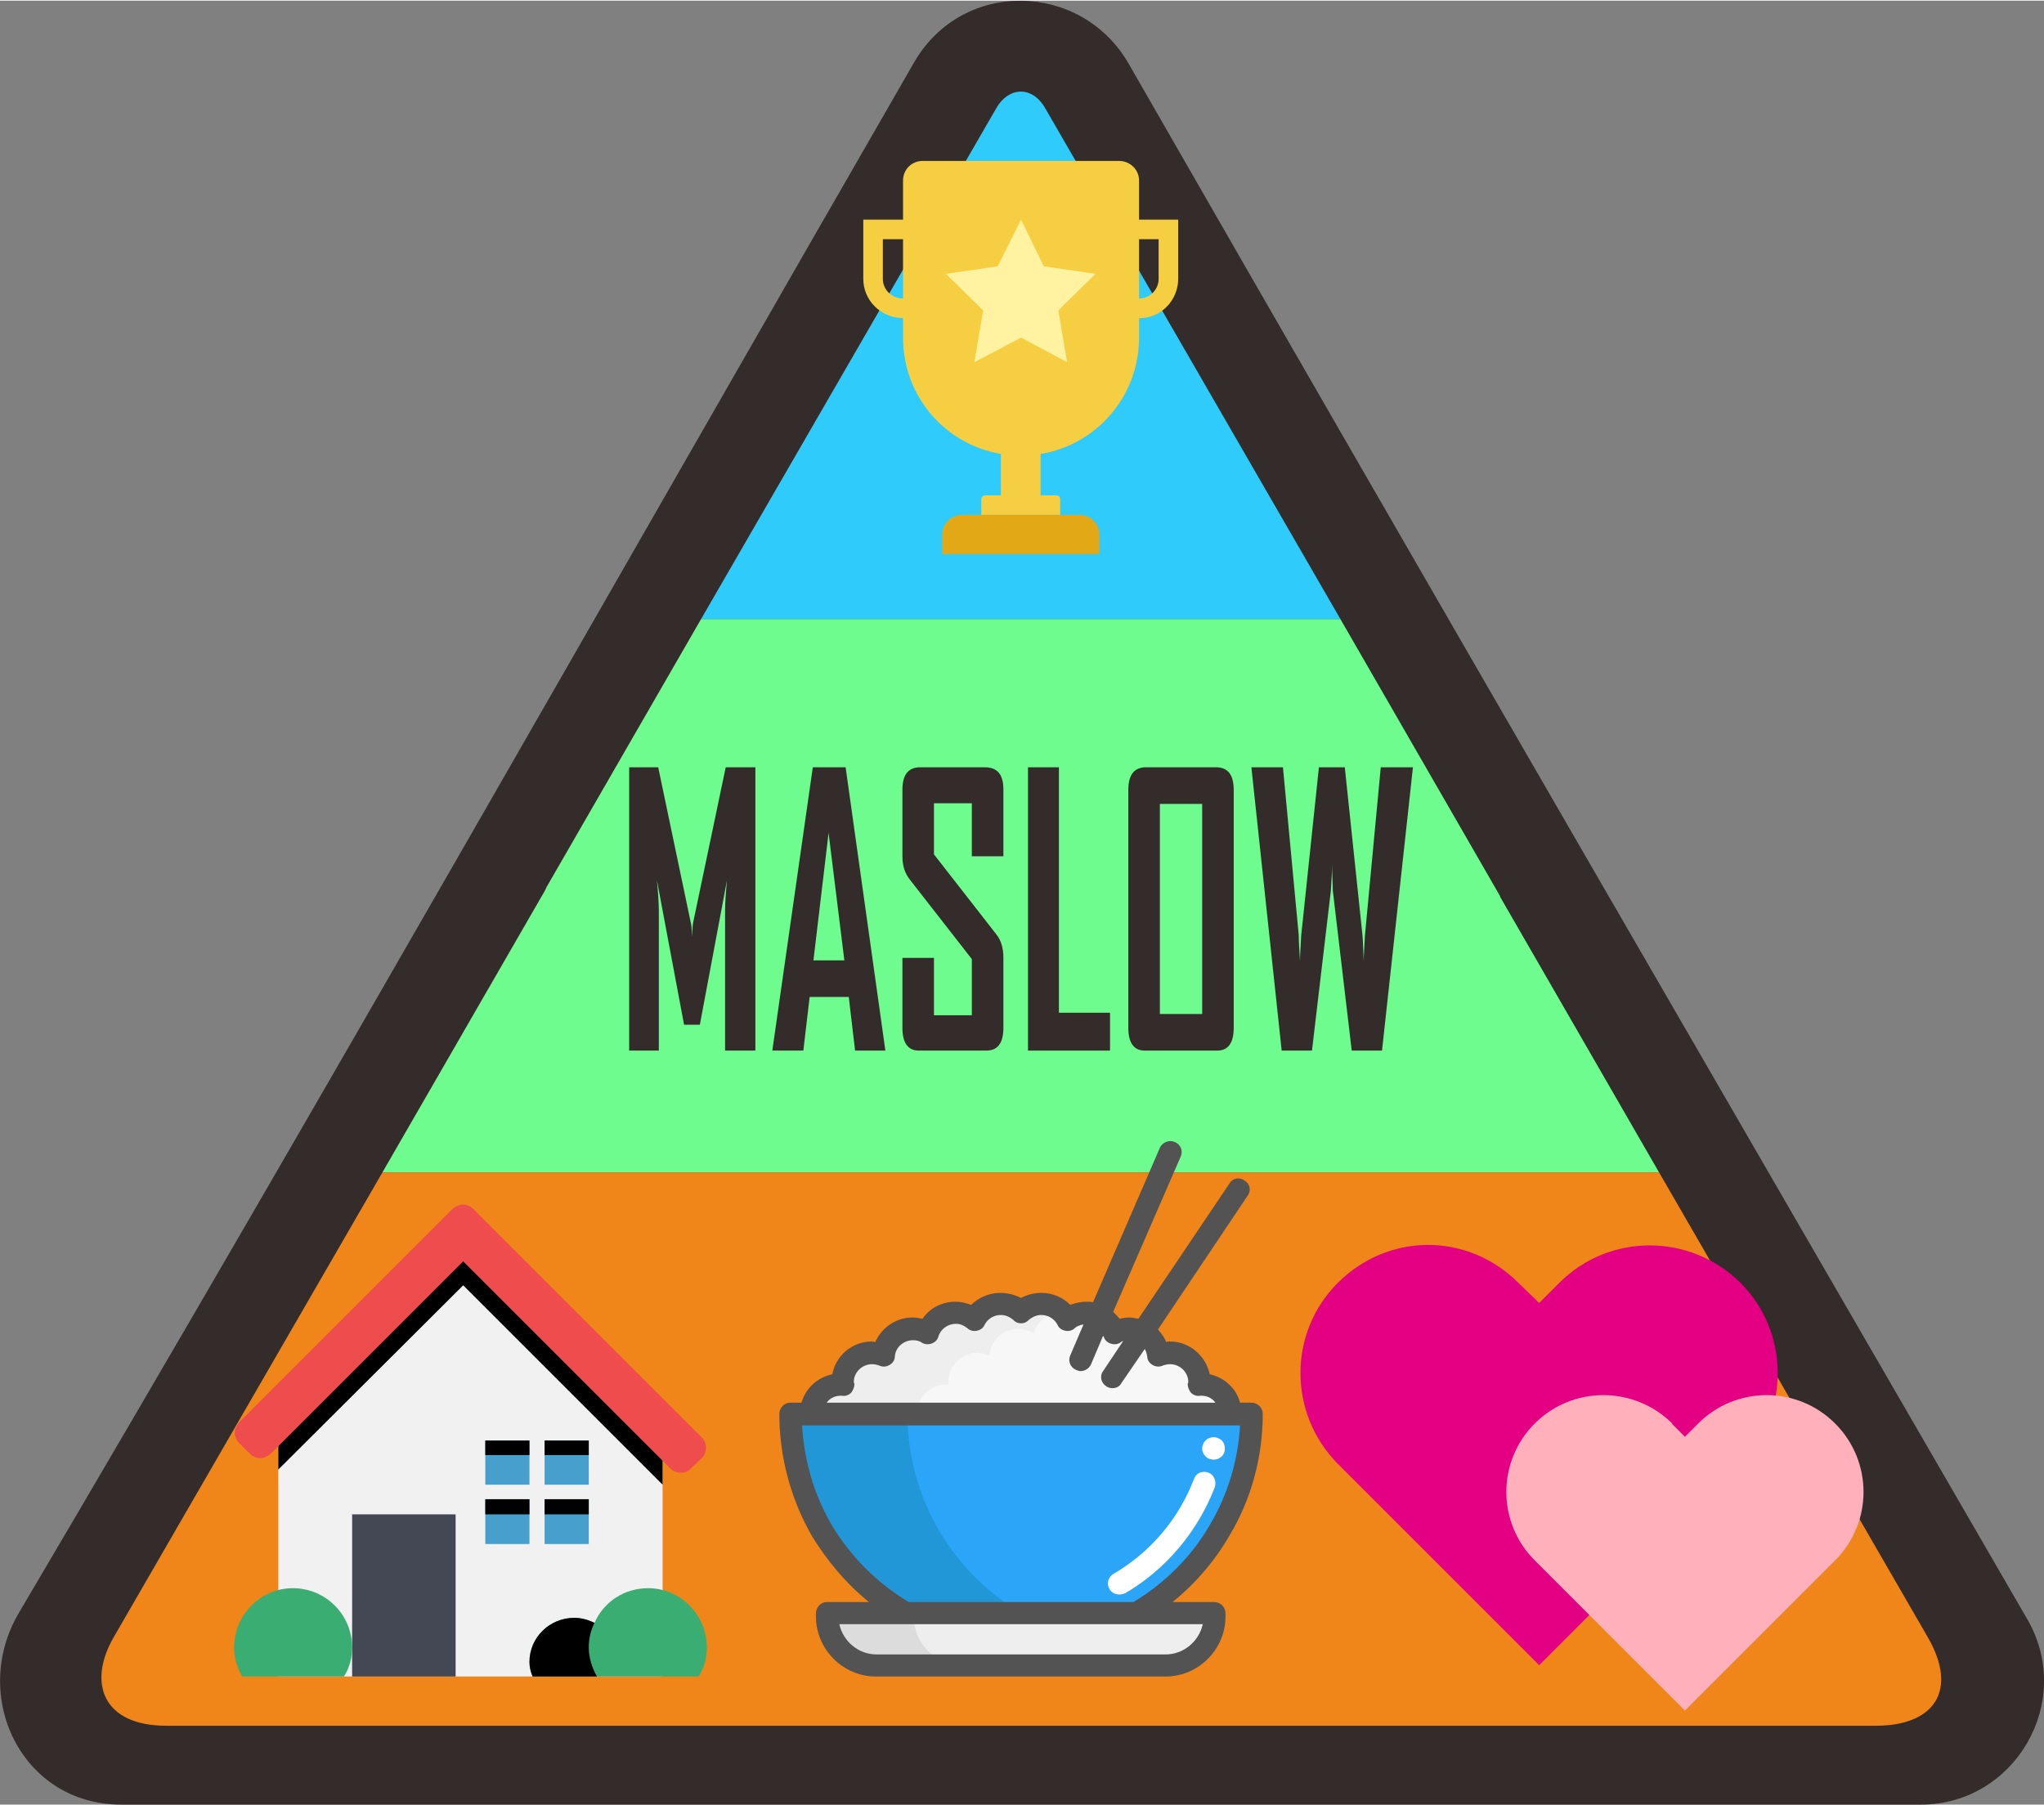 <?xml version="1.0" encoding="UTF-8"?>
<!DOCTYPE svg PUBLIC "-//W3C//DTD SVG 1.1//EN" "http://www.w3.org/Graphics/SVG/1.1/DTD/svg11.dtd">
<!-- Creator: CorelDRAW (OEM 版本) -->
<svg xmlns="http://www.w3.org/2000/svg" xml:space="preserve" width="120px" height="106px" version="1.1" style="shape-rendering:geometricPrecision; text-rendering:geometricPrecision; image-rendering:optimizeQuality; fill-rule:evenodd; clip-rule:evenodd"
viewBox="0 0 32.39 28.59"
 xmlns:xlink="http://www.w3.org/1999/xlink"
 xmlns:xodm="http://www.corel.com/coreldraw/odm/2003">
 <rect x="0" y="0" width="32.39" height="28.59" fill="#808080" stroke="none"/>
 <defs>
  <style type="text/css">
   <![CDATA[
    .fil0 {fill:#332C2B;fill-rule:nonzero}
    .fil2 {fill:#F08519;fill-rule:nonzero}
    .fil20 {fill:#E40082;fill-rule:nonzero}
    .fil8 {fill:#2197D8;fill-rule:nonzero}
    .fil7 {fill:#2BA5F7;fill-rule:nonzero}
    .fil3 {fill:#2FCBFB;fill-rule:nonzero}
    .fil16 {fill:#3AAD73;fill-rule:nonzero}
    .fil12 {fill:#434854;fill-rule:nonzero}
    .fil13 {fill:#469FCC;fill-rule:nonzero}
    .fil1 {fill:#6EFC8E;fill-rule:nonzero}
    .fil18 {fill:#E3A815;fill-rule:nonzero}
    .fil15 {fill:#EF4D4D;fill-rule:nonzero}
    .fil17 {fill:#F5CF41;fill-rule:nonzero}
    .fil21 {fill:#FFB0BB;fill-rule:nonzero}
    .fil19 {fill:#FFF2A0;fill-rule:nonzero}
    .fil14 {fill:black;fill-rule:nonzero}
    .fil10 {fill:#535353;fill-rule:nonzero}
    .fil6 {fill:gainsboro;fill-rule:nonzero}
    .fil5 {fill:#EEEEEF;fill-rule:nonzero}
    .fil11 {fill:#F1F1F2;fill-rule:nonzero}
    .fil4 {fill:#F7F7F7;fill-rule:nonzero}
    .fil9 {fill:white;fill-rule:nonzero}
   ]]>
  </style>
 </defs>
 <g id="圖層_x0020_1">
  <path class="fil0" d="M17.88 0.99c4.73,8.24 9.49,16.45 14.25,24.67 0.75,1.31 -0.21,2.93 -1.69,2.93l-28.52 0c-1.58,0 -2.4,-1.72 -1.62,-3.04 4.81,-8.15 9.47,-16.39 14.19,-24.58 0.77,-1.32 2.64,-1.27 3.39,0.02z"/>
  <path class="fil1" d="M23.77 14.19l-2.53 -4.39 -10.13 0 -2.45 4.25c-0.02,0.05 -0.05,0.1 -0.08,0.15l-2.52 4.37 20.23 0 -2.52 -4.37 0 -0.01 0 0z"/>
  <path class="fil2" d="M6.06 18.57l-4.26 7.37c-0.42,0.73 -0.16,1.4 0.83,1.4l27.1 0c0.91,0 1.31,-0.55 0.82,-1.4l-4.26 -7.37 -20.23 0z"/>
  <path class="fil3" d="M21.24 9.8l-4.68 -8.1c-0.21,-0.36 -0.58,-0.33 -0.77,0l-4.68 8.1 10.13 0z"/>
  <g id="_1971229351408">
   <path class="fil4" d="M18.11 21.1c0.13,0.07 0.23,0.21 0.24,0.37 0.06,-0.02 0.12,-0.04 0.19,-0.04 0.25,0 0.46,0.21 0.46,0.46 0,0.02 0,0.03 0,0.05 0.01,0 0.02,-0.01 0.04,-0.01 0.25,0 0.46,0.21 0.46,0.47l-6.64 0c0,-0.26 0.21,-0.47 0.46,-0.47 0.01,0 0.03,0.01 0.04,0.01 0,-0.02 0,-0.03 0,-0.05 0,-0.25 0.2,-0.46 0.46,-0.46 0.07,0 0.13,0.02 0.18,0.04 0.02,-0.24 0.22,-0.42 0.47,-0.42 0.08,0 0.16,0.02 0.24,0.07 0.06,-0.19 0.23,-0.33 0.44,-0.33 0.1,0 0.21,0.04 0.29,0.11 0.08,-0.15 0.24,-0.25 0.42,-0.25 0.12,0 0.24,0.05 0.32,0.13 0.08,-0.08 0.2,-0.13 0.32,-0.13 0.18,0 0.34,0.1 0.42,0.25 0.08,-0.06 0.18,-0.11 0.3,-0.11 0.07,0 0.14,0.02 0.21,0.06 0.1,0.05 0.19,0.15 0.22,0.27 0.07,-0.05 0.16,-0.07 0.24,-0.07 0.08,0 0.15,0.02 0.22,0.05z"/>
   <path class="fil5" d="M17.01 20.84c0.04,0.02 0.07,0.04 0.1,0.07 0.02,-0.04 0.05,-0.08 0.08,-0.11 -0.06,0 -0.12,0.01 -0.18,0.04zm-2.02 1.09c0.01,0 0.03,0.01 0.04,0.01 0,-0.02 0,-0.03 0,-0.05 0,-0.25 0.2,-0.46 0.46,-0.46 0.07,0 0.13,0.02 0.19,0.04 0.02,-0.24 0.21,-0.42 0.46,-0.42 0.08,0 0.17,0.02 0.24,0.07 0.06,-0.19 0.23,-0.33 0.44,-0.33 0,0 0.01,0.01 0.02,0.01 -0.09,-0.09 -0.21,-0.15 -0.34,-0.15 -0.12,0 -0.24,0.05 -0.32,0.14 -0.08,-0.09 -0.2,-0.14 -0.33,-0.14 -0.18,0 -0.33,0.11 -0.41,0.26 -0.08,-0.07 -0.18,-0.11 -0.3,-0.11 -0.2,0 -0.38,0.13 -0.44,0.32 -0.07,-0.05 -0.15,-0.07 -0.24,-0.07 -0.24,0 -0.44,0.18 -0.46,0.42 -0.05,-0.02 -0.12,-0.04 -0.18,-0.04 -0.26,0 -0.46,0.21 -0.46,0.46 0,0.02 0,0.03 0,0.05 -0.02,0 -0.03,0 -0.04,0 -0.26,0 -0.46,0.2 -0.46,0.46l1.67 0c0,-0.26 0.21,-0.47 0.46,-0.47z"/>
   <path class="fil5" d="M19.25 25.56l0 0.05c0,0.43 -0.35,0.77 -0.78,0.77l-4.58 0c-0.43,0 -0.78,-0.34 -0.78,-0.77l0 -0.05 6.14 0z"/>
   <path class="fil6" d="M14.48 25.61l0 -0.05 -1.37 0 0 0.05c0,0.43 0.35,0.77 0.78,0.77l1.37 0c-0.43,0.01 -0.78,-0.34 -0.78,-0.77z"/>
   <path class="fil7" d="M19.5 22.4l0.33 0c0,1.35 -0.73,2.52 -1.82,3.16l-3.66 0c-1.09,-0.64 -1.82,-1.81 -1.82,-3.16l6.97 0z"/>
   <path class="fil8" d="M14.38 22.4l-1.85 0c0,1.35 0.73,2.52 1.82,3.16l1.84 0c-1.08,-0.64 -1.81,-1.81 -1.81,-3.16z"/>
   <path class="fil9" d="M17.74 25.26c-0.07,0 -0.13,-0.03 -0.16,-0.09 -0.05,-0.08 -0.02,-0.19 0.07,-0.24 0.58,-0.34 1.03,-0.87 1.27,-1.5 0.03,-0.09 0.13,-0.14 0.23,-0.1 0.09,0.03 0.13,0.14 0.1,0.23 -0.27,0.7 -0.77,1.3 -1.42,1.68 -0.03,0.01 -0.06,0.02 -0.09,0.02z"/>
   <path class="fil9" d="M19.05 22.95c0,0.06 0.04,0.12 0.09,0.15 0.06,0.03 0.13,0.03 0.18,0 0.06,-0.03 0.09,-0.09 0.09,-0.15 0,-0.07 -0.03,-0.13 -0.09,-0.16 -0.05,-0.03 -0.12,-0.03 -0.18,0 -0.05,0.03 -0.09,0.09 -0.09,0.16z"/>
   <path class="fil10" d="M19.48 24.33c0.35,-0.58 0.53,-1.25 0.53,-1.93 0,-0.1 -0.08,-0.18 -0.18,-0.18l-0.18 0c-0.06,-0.23 -0.25,-0.4 -0.48,-0.45 -0.06,-0.29 -0.32,-0.52 -0.63,-0.52 -0.02,0 -0.04,0 -0.06,0.01 -0.03,-0.08 -0.08,-0.14 -0.13,-0.2l1.42 -2.12c0.06,-0.08 0.04,-0.19 -0.05,-0.24 -0.08,-0.06 -0.19,-0.04 -0.24,0.05l-1.44 2.14c-0.05,-0.01 -0.1,-0.02 -0.15,-0.02 -0.05,0 -0.1,0.01 -0.15,0.02 -0.03,-0.04 -0.06,-0.07 -0.1,-0.11l1.07 -2.46c0.04,-0.09 0,-0.19 -0.09,-0.23 -0.09,-0.04 -0.2,0 -0.24,0.09l-1.06 2.45c-0.03,-0.01 -0.07,-0.01 -0.11,-0.01 -0.08,0 -0.17,0.02 -0.25,0.05 -0.12,-0.12 -0.28,-0.19 -0.46,-0.19 -0.11,0 -0.23,0.03 -0.32,0.08 -0.1,-0.05 -0.21,-0.08 -0.33,-0.08 -0.17,0 -0.34,0.07 -0.46,0.19 -0.08,-0.03 -0.16,-0.05 -0.25,-0.05 -0.21,0 -0.41,0.1 -0.52,0.27 -0.05,-0.01 -0.11,-0.02 -0.16,-0.02 -0.26,0 -0.49,0.16 -0.59,0.39 -0.02,0 -0.04,-0.01 -0.05,-0.01 -0.32,0 -0.58,0.23 -0.63,0.52 -0.24,0.05 -0.42,0.22 -0.49,0.45l-0.18 0c-0.09,0 -0.17,0.08 -0.17,0.18 0,0.68 0.18,1.35 0.52,1.94 0.24,0.39 0.54,0.75 0.9,1.04l-0.67 0c-0.09,0 -0.17,0.08 -0.17,0.18l0 0.05c0,0.52 0.43,0.95 0.95,0.95l4.59 0c0.52,0 0.95,-0.43 0.95,-0.95l0 -0.05c0,-0.1 -0.08,-0.18 -0.18,-0.18l-0.66 0c0.36,-0.29 0.67,-0.65 0.9,-1.05zm-6.16 -2.22c0.01,0 0.02,0 0.02,0 0.06,0.01 0.11,-0.01 0.15,-0.05 0.03,-0.04 0.05,-0.09 0.05,-0.14 -0.01,-0.01 -0.01,-0.02 -0.01,-0.03 0,-0.15 0.13,-0.28 0.29,-0.28 0.04,0 0.08,0.01 0.11,0.02 0.06,0.03 0.12,0.02 0.17,-0.01 0.05,-0.03 0.08,-0.08 0.08,-0.13 0.01,-0.15 0.14,-0.26 0.29,-0.26 0.05,0 0.1,0.01 0.14,0.04 0.05,0.03 0.11,0.03 0.16,0.01 0.05,-0.02 0.09,-0.06 0.1,-0.11 0.04,-0.12 0.15,-0.2 0.28,-0.2 0.08,0 0.14,0.04 0.18,0.07 0.04,0.04 0.1,0.05 0.15,0.04 0.05,-0.01 0.1,-0.04 0.12,-0.09 0.05,-0.1 0.15,-0.16 0.26,-0.16 0.07,0 0.14,0.03 0.2,0.08 0.06,0.07 0.18,0.07 0.24,0 0.06,-0.05 0.13,-0.08 0.2,-0.08 0.11,0 0.21,0.06 0.26,0.16 0.02,0.05 0.07,0.08 0.12,0.09 0.05,0.01 0.11,0 0.15,-0.04 0.03,-0.03 0.08,-0.05 0.14,-0.06l-0.21 0.49c-0.04,0.09 0,0.19 0.09,0.23 0.03,0.01 0.05,0.02 0.07,0.02 0.07,0 0.14,-0.04 0.17,-0.11l0.19 -0.45c0,0 0,0.01 0.01,0.01 0.01,0.05 0.05,0.09 0.1,0.11 0.05,0.02 0.11,0.02 0.16,-0.01 0.01,-0.01 0.03,-0.02 0.05,-0.03l-0.32 0.48c-0.06,0.08 -0.03,0.19 0.05,0.24 0.03,0.02 0.06,0.03 0.1,0.03 0.05,0 0.11,-0.02 0.14,-0.08l0.37 -0.54c0.02,0.03 0.03,0.07 0.04,0.12 0,0.05 0.03,0.1 0.08,0.13 0.05,0.03 0.11,0.04 0.17,0.01 0.03,-0.01 0.07,-0.02 0.11,-0.02 0.16,0 0.29,0.13 0.29,0.28 0,0.01 0,0.02 -0.01,0.03 0,0.05 0.02,0.1 0.05,0.14 0.04,0.04 0.09,0.06 0.15,0.05 0,0 0.01,0 0.02,0 0.09,0 0.17,0.04 0.22,0.11l-6.16 0c0.05,-0.07 0.13,-0.11 0.22,-0.11zm5.15 4.1l-4.58 0c-0.29,0 -0.53,-0.21 -0.59,-0.48l5.76 0c-0.06,0.27 -0.3,0.48 -0.59,0.48zm-0.51 -0.83l-3.56 0c-0.5,-0.3 -0.92,-0.72 -1.22,-1.22 -0.28,-0.48 -0.44,-1.03 -0.47,-1.58l6.94 0c-0.03,0.55 -0.19,1.09 -0.48,1.58 -0.29,0.5 -0.71,0.92 -1.21,1.22z"/>
  </g>
  <g id="_1971229357168">
   <polygon class="fil11" points="7.34,19.98 4.41,22.91 4.41,26.56 10.5,26.56 10.5,23.14 "/>
   <polygon class="fil12" points="5.58,26.56 7.22,26.56 7.22,23.99 5.58,23.99 "/>
   <path class="fil13" d="M7.69 23.75l0.7 0 0 0.71 -0.7 0 0 -0.71zm0.94 0l0.7 0 0 0.71 -0.7 0 0 -0.71zm0 -0.93l0.7 0 0 0.7 -0.7 0 0 -0.7zm-0.94 0l0.7 0 0 0.7 -0.7 0 0 -0.7z"/>
   <path class="fil14" d="M7.69 22.82l0.7 0 0 0.23 -0.7 0 0 -0.23zm0.94 0l0.7 0 0 0.23 -0.7 0 0 -0.23zm-0.94 0.93l0.7 0 0 0.24 -0.7 0 0 -0.24zm0.94 0l0.7 0 0 0.24 -0.7 0 0 -0.24z"/>
   <polygon class="fil14" points="7.34,19.54 4.41,22.58 4.41,23.28 7.34,20.36 10.5,23.52 10.5,22.82 "/>
   <path class="fil15" d="M11.12 22.77l-3.45 -3.45 -0.17 -0.17c-0.04,-0.04 -0.1,-0.07 -0.16,-0.07 -0.06,0 -0.12,0.03 -0.17,0.07l-3.38 3.38c-0.04,0.05 -0.07,0.11 -0.07,0.17 0,0.06 0.03,0.12 0.07,0.16l0.17 0.17c0.04,0.04 0.1,0.07 0.16,0.07 0.06,0 0.12,-0.03 0.17,-0.07l3.05 -3.05 3.28 3.28c0.05,0.05 0.11,0.07 0.17,0.07 0.06,0 0.12,-0.02 0.16,-0.07l0.17 -0.16c0.09,-0.09 0.09,-0.24 0,-0.33z"/>
   <path class="fil16" d="M5.45 26.56c0.09,-0.14 0.13,-0.3 0.13,-0.46 0,-0.52 -0.42,-0.94 -0.94,-0.94 -0.51,0 -0.93,0.42 -0.93,0.94 0,0.17 0.05,0.33 0.13,0.46l1.61 0zm4.82 -1.4c-0.37,0 -0.7,0.21 -0.85,0.55 -0.1,-0.05 -0.21,-0.08 -0.32,-0.08 -0.39,0 -0.71,0.31 -0.71,0.7 0,0.08 0.02,0.16 0.05,0.23l2.63 0c0.09,-0.14 0.13,-0.3 0.13,-0.46 0,-0.52 -0.42,-0.94 -0.93,-0.94z"/>
   <path class="fil14" d="M9.42 25.71c-0.1,-0.05 -0.21,-0.08 -0.32,-0.08 -0.39,0 -0.71,0.31 -0.71,0.7 0,0.08 0.02,0.16 0.05,0.23l1.02 0c-0.08,-0.14 -0.13,-0.3 -0.13,-0.46 0,-0.14 0.03,-0.27 0.09,-0.39z"/>
  </g>
  <g id="_1971229358992">
   <path class="fil17" d="M15.86 6.9l0.63 0 0 0.94 -0.63 0 0 -0.94zm-0.24 0.94l1.12 0c0.03,0 0.06,0.02 0.06,0.06l0 0.25 -1.25 0 0 -0.25c0,-0.04 0.03,-0.06 0.07,-0.06z"/>
   <path class="fil18" d="M15.24 8.15l1.87 0c0.17,0 0.31,0.14 0.31,0.31l0 0.31 -2.49 0 0 -0.31c0,-0.17 0.14,-0.31 0.31,-0.31z"/>
   <path class="fil17" d="M13.99 3.78l0 0.63c0,0.17 0.14,0.31 0.32,0.31 0.17,0 0.31,-0.14 0.31,-0.31l0 -0.63 -0.63 0zm-0.31 -0.31l1.25 0 0 0.94c0,0.34 -0.28,0.62 -0.62,0.62 -0.35,0 -0.63,-0.28 -0.63,-0.62l0 -0.94zm4.05 0.31l0 0.63c0,0.17 0.14,0.31 0.32,0.31 0.17,0 0.31,-0.14 0.31,-0.31l0 -0.63 -0.63 0zm-0.31 -0.31l1.25 0 0 0.94c0,0.22 -0.12,0.43 -0.31,0.54 -0.19,0.11 -0.43,0.11 -0.63,0 -0.19,-0.11 -0.31,-0.32 -0.31,-0.54l0 -0.94z"/>
   <path class="fil17" d="M14.62 2.54l3.11 0c0.18,0 0.32,0.14 0.32,0.31l0 2.49c0,1.04 -0.84,1.87 -1.87,1.87 -1.04,0 -1.87,-0.83 -1.87,-1.87l0 -2.49c0,-0.08 0.03,-0.16 0.09,-0.22 0.06,-0.06 0.14,-0.09 0.22,-0.09z"/>
   <polygon class="fil19" points="16.18,5.34 15.44,5.73 15.58,4.91 14.99,4.33 15.81,4.21 16.18,3.47 16.54,4.21 17.36,4.33 16.77,4.91 16.91,5.73 "/>
  </g>
  <g id="_1971229365232">
   <path class="fil20" d="M24.06 20.32c-0.38,-0.38 -0.89,-0.6 -1.43,-0.6 -0.54,0 -1.05,0.22 -1.43,0.6 -0.79,0.79 -0.79,2.07 0,2.87l3.19 3.19 3.19 -3.19c0.38,-0.38 0.59,-0.9 0.59,-1.44 0,-0.54 -0.21,-1.05 -0.59,-1.43 -0.8,-0.79 -2.08,-0.79 -2.87,0l-0.32 0.32 -0.33 -0.32z"/>
   <path class="fil21" d="M26.5 22.55c-0.61,-0.6 -1.58,-0.6 -2.18,0 -0.6,0.6 -0.6,1.57 0,2.17l2.38 2.38 2.38 -2.38c0.6,-0.6 0.6,-1.57 0,-2.17 -0.6,-0.6 -1.57,-0.6 -2.17,0l-0.21 0.21 -0.21 -0.21 0.01 0z"/>
  </g>
  <path class="fil0" d="M11.97 16.64l-0.48 0 0 -2.21c0,-0.12 0.01,-0.28 0.03,-0.49l-0.43 2.29 -0.25 0 -0.43 -2.29c0.02,0.21 0.03,0.37 0.03,0.49l0 2.21 -0.47 0 0 -4.49 0.46 0 0.52 2.48c0.01,0.03 0.01,0.1 0.02,0.21 0,-0.05 0,-0.12 0.01,-0.21l0.52 -2.48 0.47 0 0 4.49z"/>
  <path id="_1" class="fil0" d="M14.03 16.64l-0.48 0 -0.1 -0.85 -0.62 0 -0.1 0.85 -0.49 0 0 -0.01 0.64 -4.48 0.52 0 0.63 4.49zm-0.65 -1.43l-0.25 -2.02 -0.24 2.02 0.49 0z"/>
  <path id="_2" class="fil0" d="M15.9 16.28c0,0.24 -0.09,0.36 -0.27,0.36l-1.07 0c-0.17,0 -0.26,-0.12 -0.26,-0.36l0 -1.11 0.5 0 0 0.91 0.6 0 0 -0.89 -0.99 -1.27c-0.07,-0.09 -0.11,-0.21 -0.11,-0.36l0 -1.05c0,-0.24 0.09,-0.35 0.26,-0.36l1.07 0c0.18,0.01 0.27,0.12 0.27,0.35l0 1.06 -0.5 0 0 -0.84 -0.6 0 0 0.81 0.99 1.27c0.07,0.09 0.11,0.21 0.11,0.36l0 1.12z"/>
  <polygon id="_3" class="fil0" points="17.59,16.64 16.29,16.64 16.29,12.15 16.78,12.15 16.78,16.04 17.59,16.04 "/>
  <path id="_4" class="fil0" d="M19.55 16.28c0,0.24 -0.09,0.36 -0.26,0.36l-1.15 0c-0.17,0 -0.26,-0.12 -0.26,-0.36l0 -3.77c0,-0.24 0.09,-0.35 0.26,-0.36l1.15 0c0.17,0.01 0.26,0.12 0.26,0.36l0 3.77zm-0.5 -0.22l0 -3.33 -0.67 0 0 3.33 0.67 0z"/>
  <path id="_5" class="fil0" d="M22.39 12.15l-0.49 4.49 -0.48 0 -0.3 -2.54c0,-0.09 -0.01,-0.23 -0.01,-0.41 0,0.09 -0.01,0.23 -0.02,0.41l-0.3 2.54 -0.48 0 -0.48 -4.49 0.5 0 0.25 2.66c0,0.1 0.01,0.23 0.02,0.41 0,-0.09 0.01,-0.22 0.02,-0.41l0.28 -2.66 0.41 0 0.28 2.66c0.01,0.1 0.01,0.23 0.02,0.41 0,-0.09 0.01,-0.22 0.02,-0.41l0.25 -2.66 0.51 0z"/>
 </g>
</svg>
